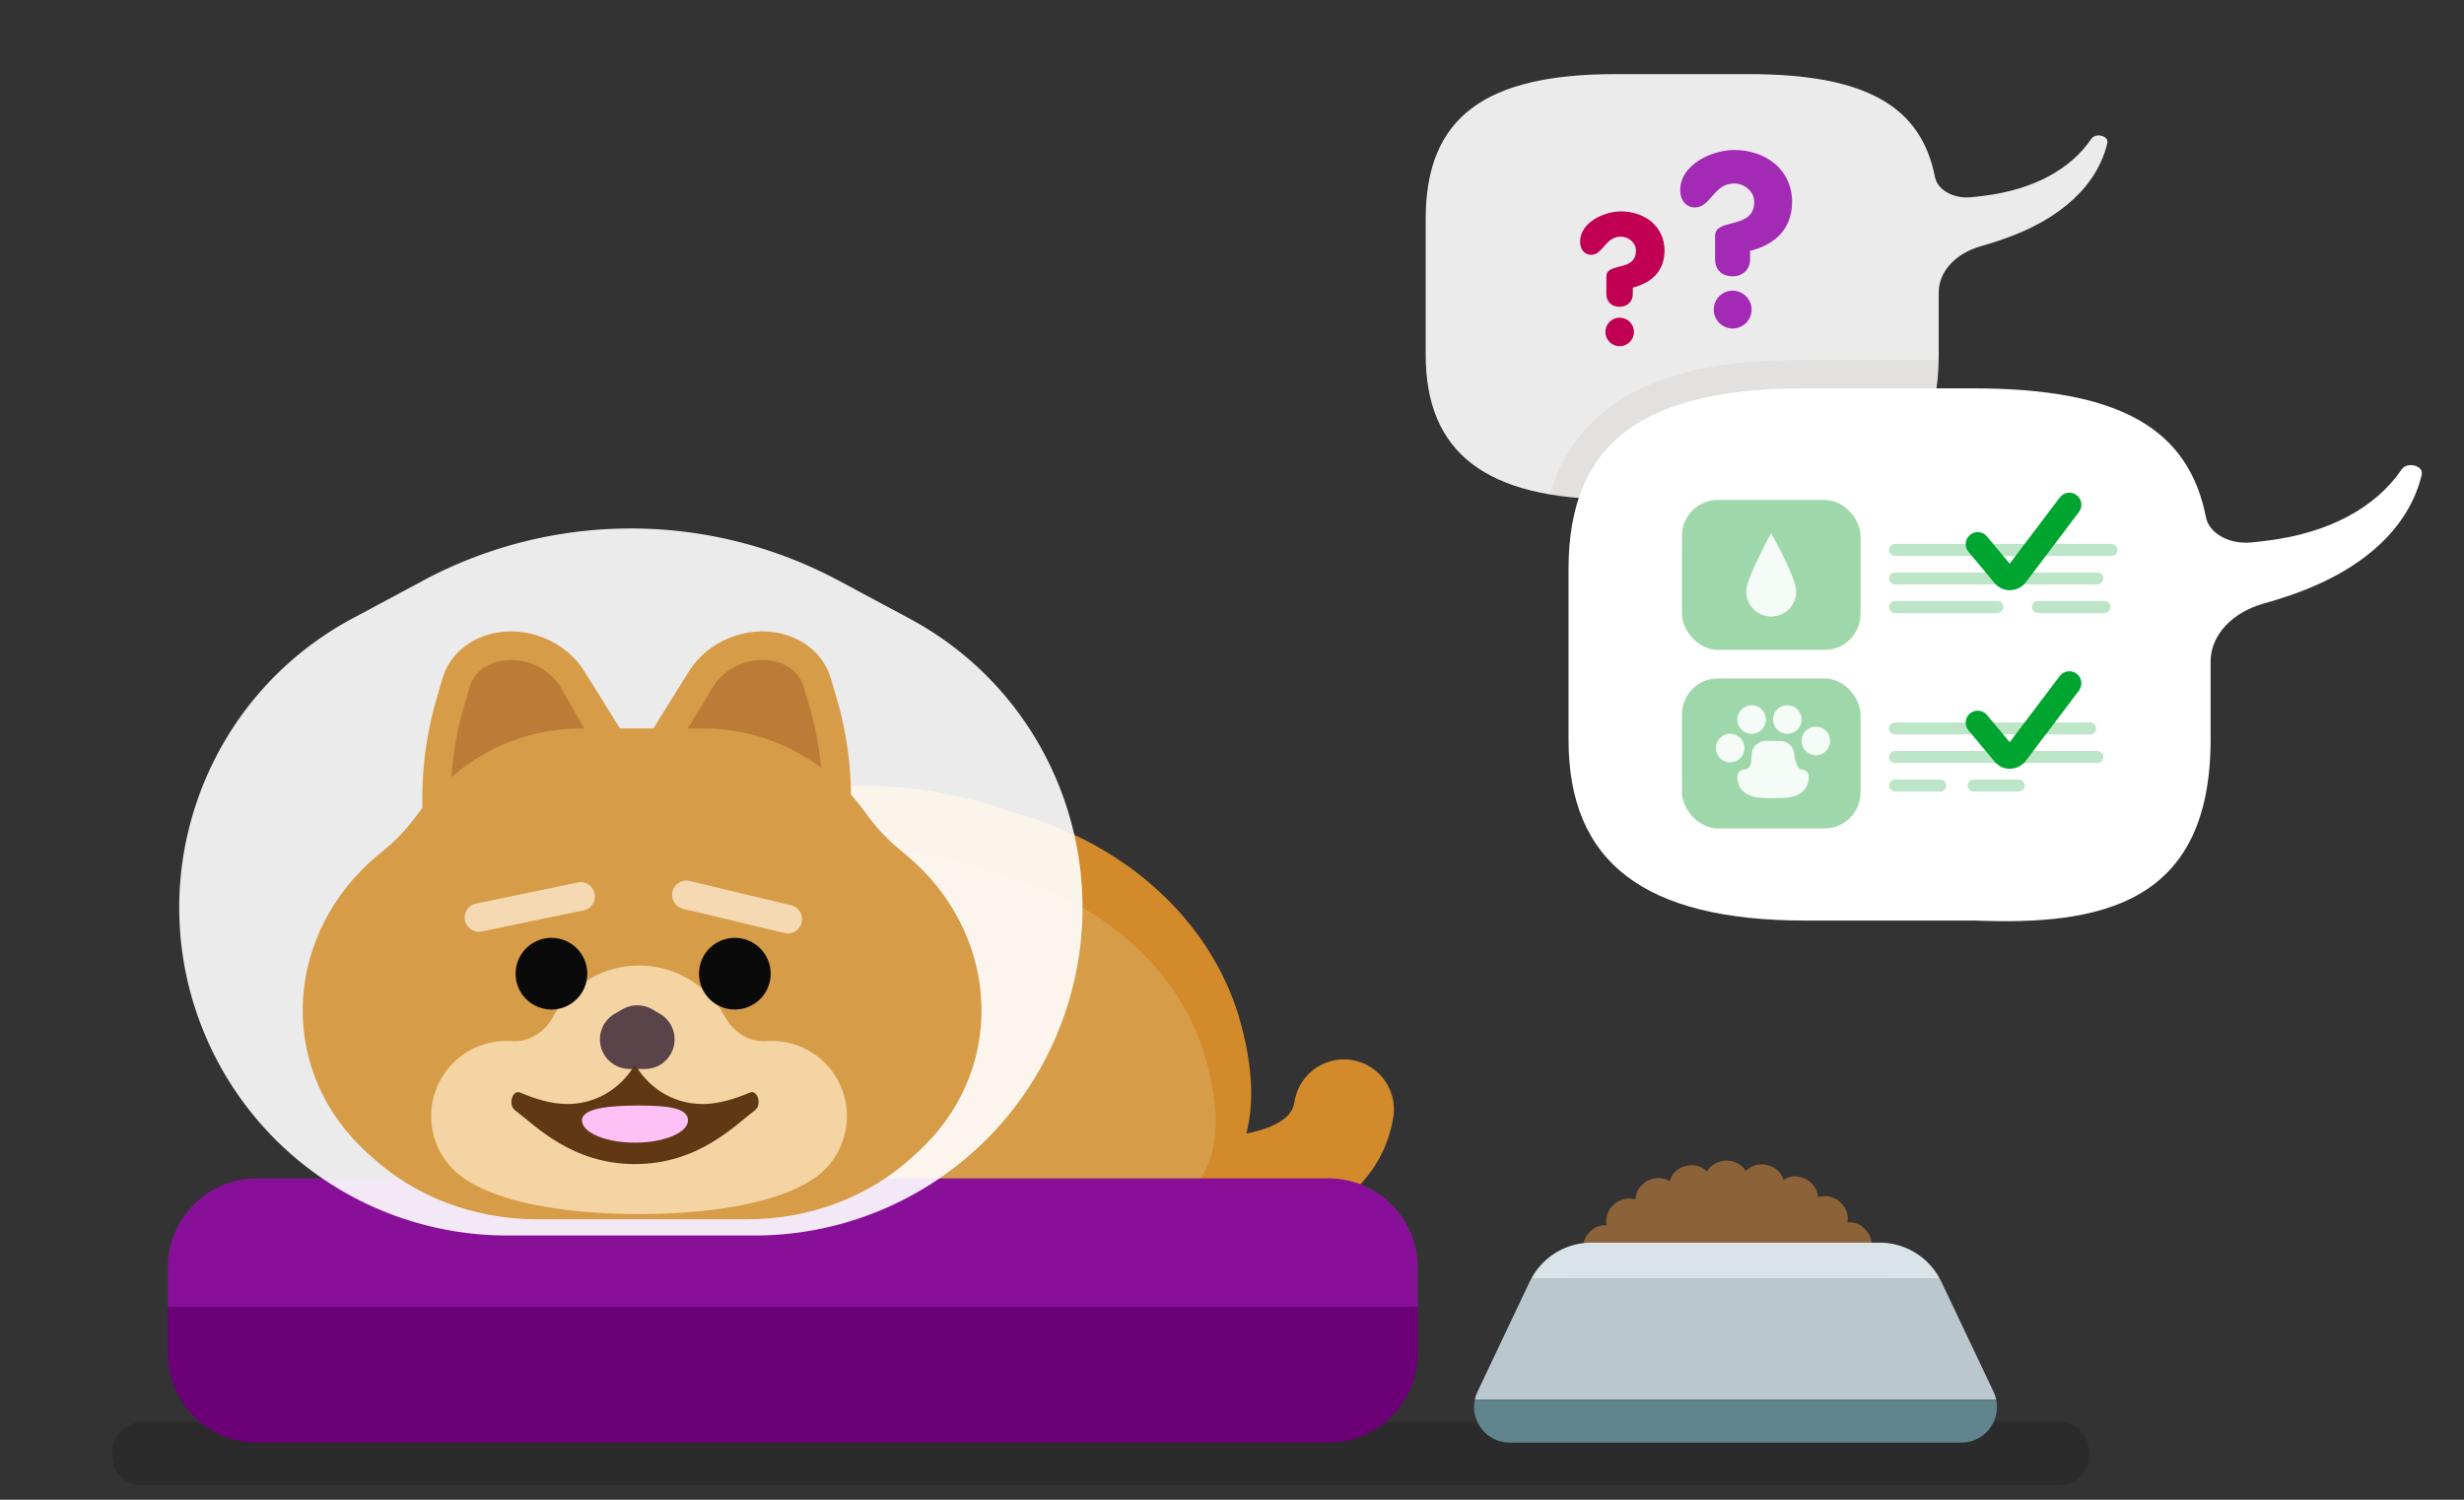 <svg xmlns="http://www.w3.org/2000/svg" viewBox="0 0 345 210"><rect x="0" y="0" width="345" height="210" fill="#333333" stroke="none"/><path fill="#fff" d="M244.93 69.92h-18.79c-18.02 0-26.52-6.48-26.52-20.24V30.62c0-14.34 8.5-20.24 26.52-20.24h18.79c16.56 0 24.08 4.65 26 14.42.35 1.8 2.59 3.04 5 2.82.61-.05 1.22-.12 1.81-.2 7-.86 12.2-3.74 15.07-7.97.63-.92 2.49-.43 2.25.59-1.4 5.9-6.5 10.65-14.56 13.44-1.03.36-2.07.69-3.13.99-3.58 1-5.92 3.6-5.92 6.46v8.75c0 18.47-12.36 20.83-26.52 20.24Z" opacity=".9"/><path fill="#a32ab5" d="M240.15 32.96c0-1.22 1.36-1.43 2.75-1.8 1.36-.37 2.72-.92 2.72-2.89 0-1.49-1.39-2.58-2.82-2.58-2.85 0-3.29 3.36-5.47 3.36-1.22 0-2.07-.95-2.07-2.45 0-3.57 4.48-5.6 7.54-5.6 4.38 0 8.12 2.72 8.12 7.27 0 3.77-2.38 5.98-5.88 6.86v1.22c0 1.36-1.02 2.34-2.45 2.34-1.53 0-2.45-.99-2.45-2.34v-3.4Zm-.2 10.39c0-1.46 1.19-2.65 2.65-2.65s2.65 1.19 2.65 2.65S244.06 46 242.6 46s-2.65-1.19-2.65-2.65Z"/><path fill="#c10054" d="M224.93 38.63c0-.92 1.03-1.08 2.08-1.36 1.03-.28 2.05-.69 2.05-2.18 0-1.13-1.05-1.95-2.13-1.95-2.16 0-2.49 2.54-4.13 2.54-.92 0-1.56-.72-1.56-1.85 0-2.69 3.39-4.23 5.69-4.23 3.31 0 6.13 2.05 6.13 5.49 0 2.85-1.79 4.51-4.44 5.18v.92c0 1.03-.77 1.77-1.85 1.77-1.15 0-1.85-.74-1.85-1.77v-2.56Zm-.15 7.85c0-1.1.9-2 2-2s2 .9 2 2-.9 2-2 2-2-.9-2-2Z"/><path d="m19.85 207.99 268.51-.04c2.28 0 4.15-1.87 4.15-4.15v-.54c0-2.28-1.87-4.15-4.15-4.15l-268.51.04c-2.28 0-4.15 1.87-4.15 4.15v.54c0 2.28 1.87 4.15 4.15 4.15Z" opacity=".15"/><path fill="#fff" d="M276.33 128.9h-23.52c-22.56 0-33.19-8.12-33.19-25.33V79.71c0-17.95 10.63-25.33 33.19-25.33h23.52c20.73 0 30.14 5.82 32.54 18.05.44 2.25 3.24 3.8 6.26 3.53.76-.07 1.52-.15 2.27-.25 8.76-1.08 15.26-4.68 18.86-9.97.79-1.16 3.12-.54 2.82.73-1.76 7.39-8.14 13.33-18.23 16.82-1.29.45-2.59.86-3.92 1.23-4.48 1.26-7.41 4.5-7.41 8.09v10.95c0 23.12-15.47 26.07-33.19 25.33Z"/><path fill="#42210b" d="M271.44 50.38c-.02 1.43-.12 2.76-.3 4h-18.33c-17.8 0-28.17 4.59-31.75 15.35-1.43-.12-2.78-.28-4.05-.5 4.96-16.67 22.27-18.85 35.8-18.85h18.63Z" opacity=".05"/><rect width="25" height="21" x="235.5" y="70" fill="#9ed8aa" rx="5.02" ry="5.02"/><path fill="#bde5c7" d="M295.66 77.84h-30.32c-.47 0-.84-.38-.84-.84s.38-.84.84-.84h30.32c.47 0 .84.38.84.84s-.38.84-.84.84ZM293.66 81.84h-28.32c-.47 0-.84-.38-.84-.84s.38-.84.84-.84h28.32c.47 0 .84.38.84.84s-.38.84-.84.84ZM279.66 85.84h-14.32c-.47 0-.84-.38-.84-.84s.38-.84.84-.84h14.32c.47 0 .84.38.84.84s-.38.84-.84.84ZM294.66 85.84h-9.32c-.47 0-.84-.38-.84-.84s.38-.84.84-.84h9.32c.47 0 .84.38.84.84s-.38.84-.84.84Z"/><path fill="#00a52f" d="M281.42 82.65c-.83 0-1.61-.36-2.15-1.01l-3.65-4.37c-.6-.71-.5-1.78.21-2.37.71-.6 1.78-.5 2.37.21l3.19 3.82 7.01-9.27c.56-.74 1.62-.89 2.36-.33.74.56.89 1.62.33 2.36l-7.44 9.84c-.52.68-1.31 1.09-2.17 1.11h-.07Z"/><rect width="25" height="21" x="235.5" y="95" fill="#9ed8aa" rx="5.02" ry="5.02"/><path fill="#bde5c7" d="M292.66 102.84h-27.32c-.47 0-.84-.38-.84-.84s.38-.84.84-.84h27.32c.47 0 .84.38.84.84s-.38.84-.84.84ZM293.66 106.84h-28.32c-.47 0-.84-.38-.84-.84s.38-.84.84-.84h28.32c.47 0 .84.38.84.84s-.38.84-.84.84ZM271.66 110.84h-6.32c-.47 0-.84-.38-.84-.84s.38-.84.84-.84h6.32c.47 0 .84.38.84.84s-.38.84-.84.84ZM282.66 110.84h-6.32c-.47 0-.84-.38-.84-.84s.38-.84.84-.84h6.32c.47 0 .84.38.84.84s-.38.84-.84.84Z"/><path fill="#00a52f" d="M281.42 107.65c-.83 0-1.61-.36-2.15-1.01l-3.65-4.37c-.6-.71-.5-1.78.21-2.37.71-.6 1.78-.5 2.37.21l3.19 3.82 7.01-9.27c.56-.74 1.62-.89 2.36-.33.74.56.89 1.62.33 2.36l-7.44 9.84c-.52.68-1.31 1.09-2.17 1.11h-.07Z"/><path fill="#fff" d="M244.5 82.83c0-1.93 3.5-8.17 3.5-8.17s3.5 6.23 3.5 8.17-1.57 3.5-3.5 3.5-3.5-1.57-3.5-3.5ZM251.25 105.75c0-1.1-.9-2-2-2h-2c-1.1 0-2 .9-2 2 0 .55 0 2-1 2-.55 0-1 .45-1 1 0 2.21 1.79 3 4 3h2c2.21 0 4-.79 4-3 0-.55-.45-1-1-1s-1-1.45-1-2Z" opacity=".9"/><circle cx="242.25" cy="104.75" r="2" fill="#fff" opacity=".9"/><circle cx="245.25" cy="100.75" r="2" fill="#fff" opacity=".9"/><circle cx="250.25" cy="100.75" r="2" fill="#fff" opacity=".9"/><circle cx="254.25" cy="103.75" r="2" fill="#fff" opacity=".9"/><path fill="none" stroke="#d38a2a" stroke-linecap="round" stroke-miterlimit="10" stroke-width="14" d="M146.5 166h25.67s14.33-.16 16-10.66"/><path fill="#d38a2a" d="m144.29 114.49-4.73-1.51c-12.5-3.99-26.24-3.97-38.72.07l-4.29 1.39c-14.73 4.77-25.72 15.59-29.28 28.84l-.03.11c-4.07 15.14 9.21 29.62 27.18 29.62h52.16c27.92 0 31.25-14.48 27.18-29.62-3.58-13.31-14.66-24.17-29.47-28.9Z"/><path fill="#d69c47" d="M94.42 172c-7.84 0-15.05-3.31-19.3-8.86-3.31-4.32-4.39-9.45-3.05-14.46l.03-.1c3.13-11.65 12.85-21.14 26-25.39l4.29-1.39c5.75-1.86 11.79-2.81 17.94-2.81s12.04.92 17.73 2.74l4.73 1.51c13.24 4.23 23.02 13.74 26.17 25.44 2.01 7.47 1.62 13.11-1.17 16.75-3.34 4.36-10.46 6.57-21.18 6.57H94.45Z"/><path fill="#881099" d="M198.5 177.49V183h-175v-5.51c0-6.9 5.59-12.49 12.49-12.49h150.02c6.9 0 12.49 5.59 12.49 12.49Z"/><path fill="#6b0077" d="M198.5 183v6.51c0 6.9-5.59 12.49-12.49 12.49H35.99c-6.9 0-12.49-5.59-12.49-12.49V183h175Z"/><path fill="#fff" d="m59.22 81.31-9.89 5.3c-21.14 11.33-30 37.03-20.33 58.98A45.917 45.917 0 0 0 71.02 173h34.63c18.2 0 34.68-10.75 42.02-27.41 9.67-21.95.81-47.65-20.33-58.98l-9.89-5.3a61.637 61.637 0 0 0-58.24 0Z" opacity=".9"/><path fill="#d69c47" d="m87.16 102.57-5.33-8.56c-2.63-4.23-8.02-6.45-12.89-5.3-3.44.81-6.06 3.16-6.98 6.28l-.78 2.65c-2.1 7.09-2.59 14.61-1.44 22.13l.81 5.28 26.61-22.48Z"/><path fill="#bc7c37" d="M63.45 117.36c-.74-6.35-.22-12.6 1.56-18.59l.78-2.65c.51-1.73 2.03-3.05 4.06-3.52.55-.13 1.12-.19 1.7-.19 2.78 0 5.48 1.46 6.89 3.72l5.06 8.88-20.05 12.36Z"/><path fill="#d69c47" d="m91.13 102.57 5.33-8.56c2.63-4.23 8.02-6.45 12.89-5.3 3.44.81 6.06 3.16 6.98 6.28l.78 2.65c2.1 7.09 2.59 14.61 1.44 22.13l-.81 5.28-26.61-22.48Z"/><path fill="#bc7c37" d="m94.5 105 5.36-8.88c1.41-2.26 4.11-3.72 6.89-3.72.58 0 1.15.06 1.7.19 2.03.48 3.54 1.79 4.06 3.52l.78 2.65c1.77 5.99 2.3 12.24 1.56 18.59l-20.34-12.36Z"/><path fill="#d69c47" d="M98.45 102H81.36c-8.98 0-17.36 4.4-22.68 11.74-1.3 1.79-2.76 3.48-4.49 4.93l-1.32 1.1c-12.76 10.67-14.2 28.95-2.53 40.62.36.36.72.71 1.1 1.05l.7.64c6.09 5.53 14.34 8.64 22.93 8.64h29.67c8.59 0 16.83-3.1 22.93-8.64l.7-.64c.38-.34.75-.69 1.1-1.05 11.67-11.67 10.23-29.95-2.53-40.62l-1.32-1.1c-1.73-1.45-3.2-3.14-4.49-4.93-5.32-7.35-13.7-11.74-22.68-11.74Z"/><path fill="#f4d4a2" d="M116.83 150.46a10.527 10.527 0 0 0-9.53-4.68c-2.43.17-4.63-1.28-5.79-3.42-2.32-4.26-6.83-7.16-12.03-7.16s-9.71 2.89-12.03 7.16c-1.17 2.14-3.36 3.59-5.79 3.42-3.66-.26-7.35 1.4-9.53 4.68-3.22 4.85-1.89 11.4 2.96 14.62 6.45 4.28 18.05 4.92 24.39 4.92s17.94-.64 24.39-4.92c4.85-3.22 6.18-9.76 2.96-14.62Z"/><path fill="#5b434a" d="m87.14 141.33-1.08.63a4.129 4.129 0 0 0-1.75 5.13 4.145 4.145 0 0 0 3.84 2.59h2.16a4.13 4.13 0 0 0 3.84-2.59c.77-1.91.03-4.1-1.75-5.13l-1.08-.63a4.145 4.145 0 0 0-4.17 0Z"/><circle cx="102.89" cy="136.34" r="5.02" fill="#0a0a0a"/><circle cx="77.21" cy="136.34" r="5.02" fill="#0a0a0a"/><path fill="#603813" d="M88.91 163c-8.8 0-13.89-5.33-16.8-7.54-1.02-.77-.36-2.95.74-2.47 1.99.86 4.35 1.6 6.58 1.6 4.61 0 7.97-2.79 9.48-5.59 1.51 2.8 4.87 5.59 9.48 5.59 2.23 0 4.59-.74 6.58-1.6 1.1-.48 1.76 1.7.74 2.47-2.91 2.21-8 7.54-16.8 7.54Z"/><path fill="#ffc0f5" d="M96.33 156.88c0 1.72-3.32 3.12-7.42 3.12s-7.42-1.4-7.42-3.12 3.89-2.08 7.99-2.08 6.85.36 6.85 2.08Z"/><path fill="#f4d9b3" d="M110.3 130.69c-.15 0-.31-.02-.47-.05l-14.19-3.39a1.992 1.992 0 0 1-1.48-2.41 2.009 2.009 0 0 1 2.41-1.48l14.19 3.39c1.08.26 1.74 1.33 1.48 2.41-.22.92-1.04 1.54-1.94 1.54ZM67.06 130.47c-.93 0-1.76-.65-1.96-1.59-.22-1.08.47-2.14 1.55-2.36l14.29-2.96a1.997 1.997 0 0 1 .81 3.91l-14.29 2.96a1.9 1.9 0 0 1-.41.04Z"/><path fill="#8c6239" d="M264.48 179h-45.15c.02-.31.1-.63.22-.94.38-1.16 1.42-1.86 2.36-2.01-.31-.58-.37-1.28-.19-1.98.08-.38.24-.75.47-1.11.72-.97 1.76-1.51 2.79-1.38-.23-.96.08-2.14 1-2.92.87-.85 2.11-1 3.02-.7-.01-1.02.63-2 1.67-2.62 1.09-.52 2.26-.52 3.11.07.25-.95 1.06-1.87 2.25-2.13 1.16-.35 2.32.07 2.99.78.47-.93 1.49-1.48 2.69-1.55 1.21 0 2.24.62 2.73 1.47.65-.7 1.8-1.14 2.97-.85.59.15 1.1.42 1.5.77.4.37.67.84.8 1.32.42-.28.92-.45 1.46-.5.53-.02 1.1.11 1.64.37a3.11 3.11 0 0 1 1.75 2.56c.91-.34 2.11-.16 3.03.62.45.4.77.88.97 1.38.18.5.2 1.05.1 1.53.49-.06 1.02.02 1.52.23.49.23.93.61 1.29 1.09.35.45.53.98.59 1.5.01.02.01.05.01.07.05.54-.03 1.05-.23 1.5.97.12 1.95.83 2.41 1.95.19.5.26 1 .23 1.48Z"/><path fill="#bac8ce" d="M279.5 196h-73c.07-.38.2-.75.37-1.12l7.3-15.39c.08-.17.16-.33.26-.49h57.14c.1.16.18.32.26.49l7.3 15.39c.17.37.3.74.37 1.12Z"/><path fill="#5f848e" d="M274.62 202h-63.24c-3.25 0-5.52-3.01-4.88-6h73c.64 2.99-1.63 6-4.88 6Z"/><path fill="#dae4e8" d="M271.57 179h-57.14a9.54 9.54 0 0 1 7.29-4.93c.37-.05.74-.07 1.12-.07h40.32c3.52 0 6.75 1.93 8.41 5Z"/></svg>